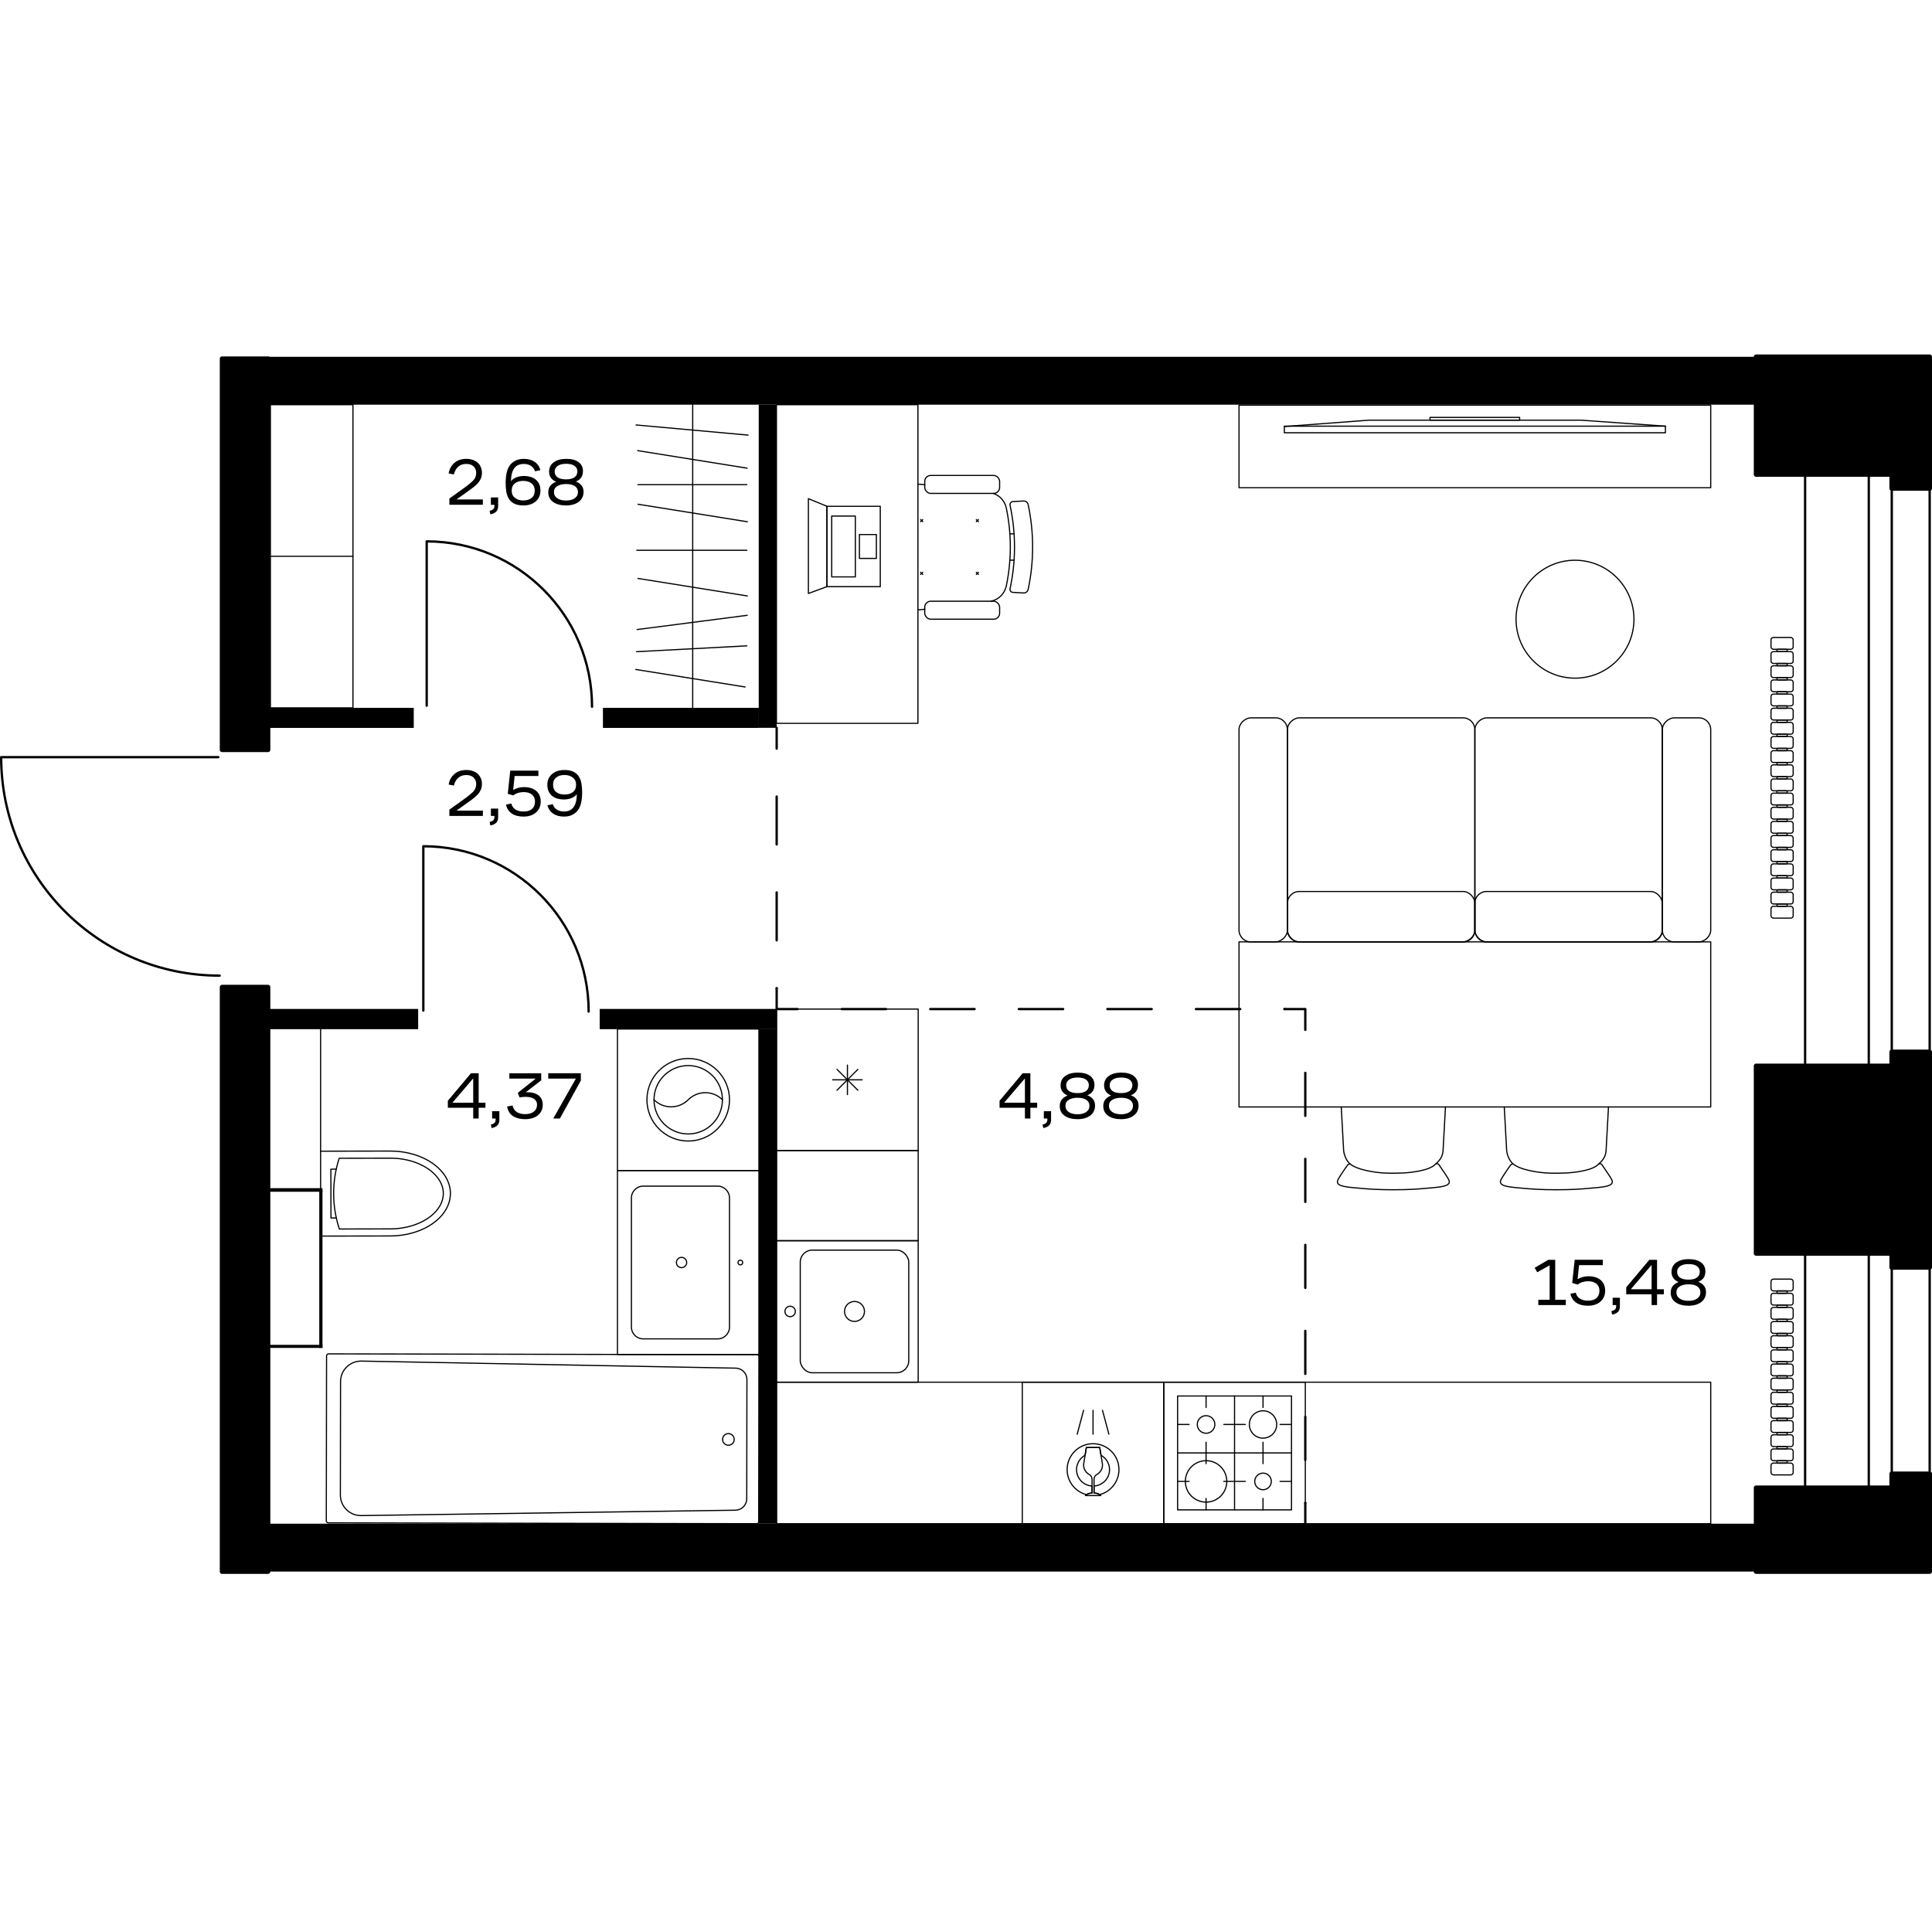 <?xml version="1.0" encoding="UTF-8"?>
<svg xmlns="http://www.w3.org/2000/svg" xmlns:xlink="http://www.w3.org/1999/xlink" version="1.1" viewBox="0 0 1001.811 1000">
  <!-- Generator: Adobe Illustrator 29.3.1, SVG Export Plug-In . SVG Version: 2.1.0 Build 151)  -->
  <defs>
    <style>
      .st0 {
        stroke-width: 2.416px;
      }

      .st0, .st1, .st2, .st3, .st4, .st5 {
        stroke: #000;
        stroke-linecap: round;
        stroke-linejoin: round;
      }

      .st1 {
        stroke-dasharray: 22.3 22.3 0 0 0 0;
      }

      .st1, .st2, .st3, .st4 {
        stroke-width: 1.208px;
      }

      .st1, .st2, .st3, .st4, .st5 {
        fill: none;
      }

      .st2 {
        stroke-dasharray: 22.958 22.958 0 0 0 0;
      }

      .st3 {
        stroke-dasharray: 24.855 24.855 0 0 0 0;
      }

      .st6 {
        clip-rule: evenodd;
      }

      .st7 {
        clip-path: url(#clippath-1);
      }

      .st8 {
        fill-rule: evenodd;
      }

      .st5 {
        stroke-width: .604px;
      }

      .st9 {
        clip-path: url(#clippath);
      }
    </style>
    <clipPath id="clippath">
      <path class="st6" d="M310.993,523.274v10.343h91.739v-10.343h-91.739ZM138.965,523.274v10.343h77.849v-10.343h-77.849Z"/>
    </clipPath>
    <clipPath id="clippath-1">
      <path class="st6" d="M312.741,367.082v10.343h80.682v-10.343h-80.682ZM138.965,367.082v10.343h75.51v-10.343h-75.51Z"/>
    </clipPath>
  </defs>
  <g id="_Двери" data-name="Двери">
    <path class="st4" d="M113.216,392.645H.604c0,62.574,50.715,113.29,113.29,113.29"/>
    <path class="st4" d="M221.26,365.965v-85.217c47.352,0,85.73,38.378,85.73,85.73"/>
    <path class="st4" d="M219.508,524.058v-85.217c47.352,0,85.73,38.378,85.73,85.73"/>
  </g>
  <g id="_Окна" data-name="Окна">
    <g>
      <rect class="st4" x="936.016" y="239.183" width="64.588" height="317.555" transform="translate(1936.62 795.921) rotate(180)"/>
      <rect class="st4" x="969.029" y="239.183" width="11.921" height="317.555" transform="translate(1949.98 795.921) rotate(180)"/>
    </g>
    <g>
      <rect class="st4" x="936.016" y="645.589" width="64.588" height="131.884" transform="translate(1936.62 1423.061) rotate(180)"/>
      <rect class="st4" x="969.029" y="645.589" width="11.921" height="131.884" transform="translate(1949.98 1423.061) rotate(180)"/>
    </g>
  </g>
  <g id="_x21__x21__x21__Пунктир">
    <g>
      <line class="st4" x1="402.732" y1="377.426" x2="402.732" y2="388.212"/>
      <line class="st3" x1="402.732" y1="413.067" x2="402.732" y2="512.488"/>
      <polyline class="st4" points="402.732 512.488 402.732 523.274 413.518 523.274"/>
      <line class="st2" x1="436.476" y1="523.274" x2="666.057" y2="523.274"/>
      <polyline class="st4" points="666.057 523.274 676.843 523.274 676.843 534.06"/>
      <line class="st1" x1="676.843" y1="556.359" x2="676.843" y2="779.358"/>
      <line class="st4" x1="676.843" y1="779.358" x2="676.843" y2="790.143"/>
    </g>
  </g>
  <g id="_Батареи_NEW" data-name="Батареи_NEW">
    <g>
      <rect class="st5" x="918.323" y="330.582" width="11.496" height="6.115" rx="1.223" ry="1.223"/>
      <path class="st5" d="M926.761,337.309c0-.338-.274-.612-.611-.612h-4.158c-.338,0-.612.274-.612.612s.274.611.612.611h4.158c.338,0,.611-.274.611-.611Z"/>
      <rect class="st5" x="918.323" y="337.92" width="11.496" height="6.115" rx="1.223" ry="1.223"/>
      <path class="st5" d="M926.761,344.647c0-.338-.274-.612-.611-.612h-4.158c-.338,0-.612.274-.612.612s.274.611.612.611h4.158c.338,0,.611-.274.611-.611Z"/>
      <rect class="st5" x="918.323" y="345.258" width="11.496" height="6.115" rx="1.223" ry="1.223"/>
      <path class="st5" d="M926.761,351.984c0-.338-.274-.612-.611-.612h-4.158c-.338,0-.612.274-.612.612s.274.611.612.611h4.158c.338,0,.611-.274.611-.611Z"/>
      <rect class="st5" x="918.323" y="352.596" width="11.496" height="6.115" rx="1.223" ry="1.223"/>
      <path class="st5" d="M926.761,359.322c0-.338-.274-.612-.611-.612h-4.158c-.338,0-.612.274-.612.612s.274.611.612.611h4.158c.338,0,.611-.274.611-.611Z"/>
      <rect class="st5" x="918.323" y="359.934" width="11.496" height="6.115" rx="1.223" ry="1.223"/>
      <path class="st5" d="M926.761,366.66c0-.338-.274-.612-.611-.612h-4.158c-.338,0-.612.274-.612.612s.274.611.612.611h4.158c.338,0,.611-.274.611-.611Z"/>
      <rect class="st5" x="918.323" y="367.272" width="11.496" height="6.115" rx="1.223" ry="1.223"/>
      <path class="st5" d="M926.761,373.998c0-.338-.274-.612-.611-.612h-4.158c-.338,0-.612.274-.612.612s.274.611.612.611h4.158c.338,0,.611-.274.611-.611Z"/>
      <rect class="st5" x="918.323" y="374.609" width="11.496" height="6.115" rx="1.223" ry="1.223"/>
      <path class="st5" d="M926.761,381.336c0-.338-.274-.612-.611-.612h-4.158c-.338,0-.612.274-.612.612s.274.611.612.611h4.158c.338,0,.611-.274.611-.611Z"/>
      <rect class="st5" x="918.323" y="381.947" width="11.496" height="6.115" rx="1.223" ry="1.223"/>
      <path class="st5" d="M926.761,388.674c0-.338-.274-.612-.611-.612h-4.158c-.338,0-.612.274-.612.612s.274.611.612.611h4.158c.338,0,.611-.274.611-.611Z"/>
      <rect class="st5" x="918.323" y="389.285" width="11.496" height="6.115" rx="1.223" ry="1.223"/>
      <path class="st5" d="M926.761,396.011c0-.338-.274-.612-.611-.612h-4.158c-.338,0-.612.274-.612.612s.274.611.612.611h4.158c.338,0,.611-.274.611-.611Z"/>
      <rect class="st5" x="918.323" y="396.623" width="11.496" height="6.115" rx="1.223" ry="1.223"/>
      <path class="st5" d="M926.761,403.349c0-.338-.274-.612-.611-.612h-4.158c-.338,0-.612.274-.612.612s.274.611.612.611h4.158c.338,0,.611-.274.611-.611Z"/>
      <rect class="st5" x="918.323" y="403.961" width="11.496" height="6.115" rx="1.223" ry="1.223"/>
      <path class="st5" d="M926.761,410.687c0-.338-.274-.612-.611-.612h-4.158c-.338,0-.612.274-.612.612s.274.611.612.611h4.158c.338,0,.611-.274.611-.611Z"/>
      <rect class="st5" x="918.323" y="411.299" width="11.496" height="6.115" rx="1.223" ry="1.223"/>
      <path class="st5" d="M926.761,418.025c0-.338-.274-.612-.611-.612h-4.158c-.338,0-.612.274-.612.612s.274.611.612.611h4.158c.338,0,.611-.274.611-.611Z"/>
      <rect class="st5" x="918.323" y="418.636" width="11.496" height="6.115" rx="1.223" ry="1.223"/>
      <path class="st5" d="M926.761,425.363c0-.338-.274-.612-.611-.612h-4.158c-.338,0-.612.274-.612.612s.274.611.612.611h4.158c.338,0,.611-.274.611-.611Z"/>
      <rect class="st5" x="918.323" y="425.974" width="11.496" height="6.115" rx="1.223" ry="1.223"/>
      <path class="st5" d="M926.761,432.701c0-.338-.274-.612-.611-.612h-4.158c-.338,0-.612.274-.612.612s.274.611.612.611h4.158c.338,0,.611-.274.611-.611Z"/>
      <rect class="st5" x="918.323" y="433.312" width="11.496" height="6.115" rx="1.223" ry="1.223"/>
      <path class="st5" d="M926.761,440.039c0-.338-.274-.612-.611-.612h-4.158c-.338,0-.612.274-.612.612s.274.611.612.611h4.158c.338,0,.611-.274.611-.611Z"/>
      <rect class="st5" x="918.323" y="440.65" width="11.496" height="6.115" rx="1.223" ry="1.223"/>
      <path class="st5" d="M926.761,447.376c0-.338-.274-.612-.611-.612h-4.158c-.338,0-.612.274-.612.612s.274.611.612.611h4.158c.338,0,.611-.274.611-.611Z"/>
      <rect class="st5" x="918.323" y="447.988" width="11.496" height="6.115" rx="1.223" ry="1.223"/>
      <path class="st5" d="M926.761,454.714c0-.338-.274-.612-.611-.612h-4.158c-.338,0-.612.274-.612.612s.274.611.612.611h4.158c.338,0,.611-.274.611-.611Z"/>
      <rect class="st5" x="918.323" y="455.326" width="11.496" height="6.115" rx="1.223" ry="1.223"/>
      <path class="st5" d="M926.761,462.052c0-.338-.274-.612-.611-.612h-4.158c-.338,0-.612.274-.612.612s.274.611.612.611h4.158c.338,0,.611-.274.611-.611Z"/>
      <rect class="st5" x="918.323" y="462.664" width="11.496" height="6.115" rx="1.223" ry="1.223"/>
      <path class="st5" d="M926.761,469.39c0-.338-.274-.612-.611-.612h-4.158c-.338,0-.612.274-.612.612s.274.611.612.611h4.158c.338,0,.611-.274.611-.611Z"/>
      <rect class="st5" x="918.323" y="470.001" width="11.496" height="6.115" rx="1.223" ry="1.223"/>
    </g>
    <g>
      <rect class="st5" x="918.323" y="663.322" width="11.496" height="6.115" rx="1.223" ry="1.223"/>
      <path class="st5" d="M926.761,670.048c0-.338-.274-.612-.611-.612h-4.158c-.338,0-.612.274-.612.612s.274.611.612.611h4.158c.338,0,.611-.274.611-.611Z"/>
      <rect class="st5" x="918.323" y="670.66" width="11.496" height="6.115" rx="1.223" ry="1.223"/>
      <path class="st5" d="M926.761,677.386c0-.338-.274-.612-.611-.612h-4.158c-.338,0-.612.274-.612.612s.274.611.612.611h4.158c.338,0,.611-.274.611-.611Z"/>
      <rect class="st5" x="918.323" y="677.998" width="11.496" height="6.115" rx="1.223" ry="1.223"/>
      <path class="st5" d="M926.761,684.724c0-.338-.274-.612-.611-.612h-4.158c-.338,0-.612.274-.612.612s.274.611.612.611h4.158c.338,0,.611-.274.611-.611Z"/>
      <rect class="st5" x="918.323" y="685.335" width="11.496" height="6.115" rx="1.223" ry="1.223"/>
      <path class="st5" d="M926.761,692.062c0-.338-.274-.612-.611-.612h-4.158c-.338,0-.612.274-.612.612s.274.611.612.611h4.158c.338,0,.611-.274.611-.611Z"/>
      <rect class="st5" x="918.323" y="692.673" width="11.496" height="6.115" rx="1.223" ry="1.223"/>
      <path class="st5" d="M926.761,699.4c0-.338-.274-.612-.611-.612h-4.158c-.338,0-.612.274-.612.612s.274.611.612.611h4.158c.338,0,.611-.274.611-.611Z"/>
      <rect class="st5" x="918.323" y="700.011" width="11.496" height="6.115" rx="1.223" ry="1.223"/>
      <path class="st5" d="M926.761,706.738c0-.338-.274-.612-.611-.612h-4.158c-.338,0-.612.274-.612.612s.274.611.612.611h4.158c.338,0,.611-.274.611-.611Z"/>
      <rect class="st5" x="918.323" y="707.349" width="11.496" height="6.115" rx="1.223" ry="1.223"/>
      <path class="st5" d="M926.761,714.075c0-.338-.274-.612-.611-.612h-4.158c-.338,0-.612.274-.612.612s.274.611.612.611h4.158c.338,0,.611-.274.611-.611Z"/>
      <rect class="st5" x="918.323" y="714.687" width="11.496" height="6.115" rx="1.223" ry="1.223"/>
      <path class="st5" d="M926.761,721.413c0-.338-.274-.612-.611-.612h-4.158c-.338,0-.612.274-.612.612s.274.611.612.611h4.158c.338,0,.611-.274.611-.611Z"/>
      <rect class="st5" x="918.323" y="722.025" width="11.496" height="6.115" rx="1.223" ry="1.223"/>
      <path class="st5" d="M926.761,728.751c0-.338-.274-.612-.611-.612h-4.158c-.338,0-.612.274-.612.612s.274.611.612.611h4.158c.338,0,.611-.274.611-.611Z"/>
      <rect class="st5" x="918.323" y="729.363" width="11.496" height="6.115" rx="1.223" ry="1.223"/>
      <path class="st5" d="M926.761,736.089c0-.338-.274-.612-.611-.612h-4.158c-.338,0-.612.274-.612.612s.274.611.612.611h4.158c.338,0,.611-.274.611-.611Z"/>
      <rect class="st5" x="918.323" y="736.7" width="11.496" height="6.115" rx="1.223" ry="1.223"/>
      <path class="st5" d="M926.761,743.427c0-.338-.274-.612-.611-.612h-4.158c-.338,0-.612.274-.612.612s.274.611.612.611h4.158c.338,0,.611-.274.611-.611Z"/>
      <rect class="st5" x="918.323" y="744.038" width="11.496" height="6.115" rx="1.223" ry="1.223"/>
      <path class="st5" d="M926.761,750.765c0-.338-.274-.612-.611-.612h-4.158c-.338,0-.612.274-.612.612s.274.611.612.611h4.158c.338,0,.611-.274.611-.611Z"/>
      <rect class="st5" x="918.323" y="751.376" width="11.496" height="6.115" rx="1.223" ry="1.223"/>
      <path class="st5" d="M926.761,758.103c0-.338-.274-.612-.611-.612h-4.158c-.338,0-.612.274-.612.612s.274.611.612.611h4.158c.338,0,.611-.274.611-.611Z"/>
      <rect class="st5" x="918.323" y="758.714" width="11.496" height="6.115" rx="1.223" ry="1.223"/>
    </g>
  </g>
  <g id="_Сантехника_NEW" data-name="Сантехника_NEW">
    <g>
      <circle class="st5" cx="383.892" cy="654.704" r="1.223"/>
      <path class="st5" d="M327.409,621.215v66.963c0,3.376,2.737,6.114,6.113,6.115l38.626.013c3.377.001,6.116-2.736,6.117-6.113v-.002s0-66.976,0-66.976c0-3.377-2.738-6.115-6.115-6.115h-38.626c-3.377,0-6.115,2.738-6.115,6.115Z"/>
      <circle class="st5" cx="353.413" cy="654.704" r="2.664"/>
      <rect class="st5" x="320.174" y="606.995" width="73.378" height="95.417"/>
    </g>
    <g>
      <path class="st5" d="M175.879,600.635c-3.852,11.93-3.826,24.774.073,36.689l26.43-.052c2.248-.004,4.611-.199,6.972-.623,1.181-.212,2.362-.481,3.523-.808,1.162-.327,2.304-.712,3.409-1.151,1.105-.44,2.171-.934,3.182-1.476,1.011-.542,1.966-1.132,2.85-1.758.884-.626,1.698-1.29,2.431-1.977.733-.687,1.387-1.397,1.957-2.117,1.14-1.44,1.943-2.916,2.45-4.348.508-1.432.725-2.82.722-4.141-.003-1.321-.225-2.708-.738-4.138-.513-1.43-1.322-2.902-2.468-4.338-.573-.718-1.229-1.426-1.965-2.11-.736-.684-1.553-1.344-2.439-1.967-.886-.623-1.844-1.209-2.857-1.747-1.013-.538-2.082-1.028-3.188-1.463-1.106-.435-2.251-.815-3.414-1.138-1.163-.322-2.345-.587-3.526-.794-2.364-.415-4.727-.6-6.975-.595l-26.43.052Z"/>
      <polyline class="st5" points="174.376 606.288 171.573 606.294 171.623 631.618 174.374 631.612"/>
      <path class="st5" d="M166.242,596.976v44.026s36.147-.071,36.147-.071c17.233-.034,31.183-9.917,31.159-22.075-.024-12.158-14.014-21.986-31.246-21.952l-36.06.072Z"/>
    </g>
    <line class="st5" x1="166.242" y1="596.976" x2="166.242" y2="533.159"/>
    <g>
      <rect class="st5" x="414.964" y="648.28" width="56.256" height="63.594" rx="6.213" ry="6.213"/>
      <circle class="st5" cx="409.724" cy="680.077" r="2.702"/>
      <circle class="st5" cx="443.092" cy="680.077" r="5.175"/>
      <rect class="st5" x="402.734" y="643.388" width="73.378" height="73.378"/>
    </g>
    <g>
      <line class="st5" x1="640.158" y1="782.983" x2="640.158" y2="723.926"/>
      <rect class="st5" x="610.63" y="723.926" width="59.057" height="59.057"/>
      <circle class="st5" cx="654.922" cy="738.69" r="7.094"/>
      <circle class="st5" cx="625.394" cy="738.69" r="4.56"/>
      <line class="st5" x1="625.394" y1="729.867" x2="625.394" y2="723.926"/>
      <line class="st5" x1="645.71" y1="738.69" x2="634.605" y2="738.69"/>
      <line class="st5" x1="610.916" y1="753.455" x2="669.686" y2="753.455"/>
      <line class="st5" x1="610.63" y1="738.69" x2="616.57" y2="738.69"/>
      <line class="st5" x1="625.394" y1="747.902" x2="625.394" y2="759.007"/>
      <circle class="st5" cx="625.394" cy="768.219" r="10.747"/>
      <circle class="st5" cx="654.922" cy="768.219" r="4.303"/>
      <line class="st5" x1="654.922" y1="729.867" x2="654.922" y2="723.926"/>
      <line class="st5" x1="645.71" y1="768.219" x2="634.605" y2="768.219"/>
      <line class="st5" x1="610.629" y1="768.219" x2="616.57" y2="768.219"/>
      <line class="st5" x1="625.394" y1="782.983" x2="625.394" y2="777.042"/>
      <line class="st5" x1="663.745" y1="768.219" x2="669.686" y2="768.219"/>
      <line class="st5" x1="654.922" y1="782.983" x2="654.922" y2="777.042"/>
      <line class="st5" x1="654.922" y1="747.902" x2="654.922" y2="759.007"/>
      <line class="st5" x1="663.745" y1="738.69" x2="669.686" y2="738.69"/>
      <rect class="st5" x="603.469" y="716.766" width="73.378" height="73.378"/>
    </g>
    <g>
      <path class="st5" d="M187.317,785.939l194.069-2.795c3.228-.052,5.818-2.681,5.824-5.909l.097-61.824c.005-3.228-2.577-5.865-5.805-5.927l-194.058-3.661c-5.883-.113-10.745,4.564-10.858,10.447-.001.063-.002.126-.002.189l-.093,58.811c-.009,5.884,4.753,10.662,10.638,10.671.063,0,.126,0,.189-.001Z"/>
      <path class="st5" d="M393.417,789.107l.135-85.549c0-.573-.463-1.038-1.036-1.039l-222.144-.446c-.573,0-1.038.463-1.039,1.036l-.135,85.55c0,.573.463,1.038,1.036,1.039l222.144.446c.573,0,1.038-.463,1.039-1.036Z"/>
      <circle class="st5" cx="377.699" cy="746.441" r="3.013"/>
    </g>
    <g>
      <rect class="st5" x="320.174" y="533.617" width="73.378" height="73.378"/>
      <path class="st5" d="M335.459,570.303c0,11.822,9.582,21.404,21.404,21.404s21.404-9.582,21.404-21.404-9.582-21.398-21.404-21.398-21.404,9.576-21.404,21.398"/>
      <path class="st5" d="M339.128,570.304c0,9.795,7.94,17.735,17.735,17.735s17.735-7.94,17.735-17.735-7.94-17.73-17.735-17.73-17.735,7.935-17.735,17.73"/>
      <path class="st5" d="M339.128,570.306c4.901,4.901,12.834,4.901,17.735,0h0c4.901-4.901,12.834-4.901,17.735,0"/>
    </g>
  </g>
  <g id="_Мебель_NEW" data-name="Мебель_NEW">
    <g>
      <g>
        <rect class="st5" x="428.791" y="262.549" width="27.663" height="41.666"/>
        <polygon class="st5" points="419.175 307.757 428.791 304.215 428.791 262.549 419.175 258.594 419.175 307.757"/>
        <rect class="st5" x="431.263" y="267.61" width="12.254" height="31.545"/>
        <rect class="st5" x="445.638" y="277.19" width="8.788" height="12.386"/>
      </g>
      <g>
        <path class="st5" d="M523.746,261.999c3.084,14.271,3.084,29.036,0,43.307-.181.838.352,1.665,1.19,1.846.039.008.079.015.119.021l5.669.326c1.149.066,2.174-.716,2.413-1.842,3.081-14.508,3.081-29.502,0-44.01-.239-1.125-1.264-1.908-2.413-1.842l-5.669.326c-.85.116-1.445.898-1.33,1.748.005.04.012.08.021.119Z"/>
        <path class="st5" d="M513.85,311.783c4-.828,7.127-3.951,7.959-7.951h0c2.769-13.311,2.769-27.048,0-40.359h0c-.736-3.538-3.28-6.427-6.697-7.604"/>
        <line class="st5" x1="523.886" y1="276.819" x2="525.831" y2="276.819"/>
        <line class="st5" x1="525.831" y1="290.487" x2="523.886" y2="290.487"/>
        <line class="st5" x1="507.341" y1="297.861" x2="506.26" y2="296.78"/>
        <line class="st5" x1="506.26" y1="297.861" x2="507.341" y2="296.78"/>
        <line class="st5" x1="478.452" y1="297.861" x2="477.372" y2="296.78"/>
        <line class="st5" x1="477.372" y1="297.861" x2="478.452" y2="296.78"/>
        <rect class="st5" x="479.511" y="246.55" width="38.829" height="9.319" rx="3.106" ry="3.106"/>
        <path class="st5" d="M479.511,251.392l-1.44-.18h0c-.693-.087-1.392-.12-2.09-.1"/>
        <line class="st5" x1="507.341" y1="270.525" x2="506.26" y2="269.444"/>
        <line class="st5" x1="506.26" y1="270.525" x2="507.341" y2="269.444"/>
        <line class="st5" x1="478.452" y1="270.525" x2="477.372" y2="269.444"/>
        <line class="st5" x1="477.372" y1="270.525" x2="478.452" y2="269.444"/>
        <rect class="st5" x="479.511" y="311.783" width="38.829" height="9.319" rx="3.106" ry="3.106"/>
        <path class="st5" d="M479.511,315.914l-1.44.18h0c-.693.087-1.392.12-2.09.1"/>
      </g>
      <rect class="st5" x="402.604" y="209.857" width="73.378" height="165.248"/>
    </g>
    <g>
      <line class="st5" x1="359.187" y1="209.857" x2="359.187" y2="367.95"/>
      <line class="st5" x1="330.831" y1="299.96" x2="387.543" y2="309.048"/>
      <line class="st5" x1="330.381" y1="326.466" x2="387.463" y2="319.078"/>
      <line class="st5" x1="387.261" y1="334.917" x2="330.077" y2="337.953"/>
      <line class="st5" x1="387.256" y1="251.331" x2="330.796" y2="251.331"/>
      <line class="st5" x1="330.831" y1="261.485" x2="387.543" y2="270.572"/>
      <line class="st5" x1="330.196" y1="285.352" x2="387.256" y2="285.352"/>
      <line class="st5" x1="330.67" y1="233.69" x2="387.382" y2="242.777"/>
      <line class="st5" x1="387.91" y1="225.639" x2="329.815" y2="220.376"/>
      <line class="st5" x1="329.674" y1="347.166" x2="386.385" y2="356.253"/>
    </g>
    <g>
      <polyline class="st5" points="863.557 220.996 819.648 217.883 709.895 217.883 665.981 221.181"/>
      <polygon class="st5" points="741.504 217.868 787.997 217.868 787.992 216.459 741.499 216.459 741.504 217.868"/>
      <rect class="st5" x="665.971" y="220.996" width="197.602" height="3.426"/>
    </g>
    <rect class="st5" x="642.476" y="210.103" width="244.592" height="42.804"/>
    <circle class="st5" cx="816.695" cy="321.102" r="30.574"/>
    <g>
      <path class="st5" d="M695.484,574.043l1.25,22.71c.171,1.449.57,2.578.896,3.323.387.885,1.043,2.34,2.535,3.578,0,0,.492.409,1.077.754,5.549,3.271,15.994,3.855,15.995,3.855,4.586.257,8.026.112,10.536,0,0,0,11.649-.521,15.826-3.899.491-.397.993-.87.993-.87.942-.889,2.034-1.918,2.788-3.417.331-.658.781-1.772.896-3.323l1.25-22.71"/>
      <path class="st5" d="M700.165,603.653c-.221-.106-.603-.108-1.304.375-2.722,3.818-4.61,6.741-5.107,7.799-.186.396-.348.894-.209,1.414.146.545.559.872.711.992,1.637,1.295,7.363,1.655,10.42,1.913,1.428.121,2.11.229,4.08.352,1.376.086,2.751.171,4.127.257,1.67.085,3.083.13,4.158.156,1.658.041,2.972.047,4.165.052,1.066.005,1.957.003,2.595,0l4.165-.052c1.466-.037,2.854-.091,4.158-.156.886-.044,2.335-.124,4.127-.257,1.959-.146,2.659-.231,4.08-.352,3.219-.273,8.792-.61,10.42-1.913.165-.132.589-.472.725-1.035.129-.538-.059-1.034-.223-1.371-.507-1.044-2.475-4.085-5.298-8.086-.759-.417-1.149-.379-1.366-.248"/>
    </g>
    <g>
      <path class="st5" d="M780.014,574.043l1.25,22.71c.171,1.449.57,2.578.896,3.323.387.885,1.043,2.34,2.535,3.578,0,0,.492.409,1.077.754,5.549,3.271,15.994,3.855,15.995,3.855,4.586.257,8.026.112,10.536,0,0,0,11.649-.521,15.826-3.899.491-.397.993-.87.993-.87.942-.889,2.034-1.918,2.788-3.417.331-.658.781-1.772.896-3.323l1.25-22.71"/>
      <path class="st5" d="M784.695,603.653c-.221-.106-.603-.108-1.304.375-2.722,3.818-4.61,6.741-5.107,7.799-.186.396-.348.894-.209,1.414.146.545.559.872.711.992,1.637,1.295,7.363,1.655,10.42,1.913,1.428.121,2.11.229,4.08.352,1.376.086,2.751.171,4.127.257,1.67.085,3.083.13,4.158.156,1.658.041,2.972.047,4.165.052,1.066.005,1.957.003,2.595,0l4.165-.052c1.466-.037,2.854-.091,4.158-.156.886-.044,2.335-.124,4.127-.257,1.959-.146,2.659-.231,4.08-.352,3.219-.273,8.792-.61,10.42-1.913.165-.132.589-.472.725-1.035.129-.538-.059-1.034-.223-1.371-.507-1.044-2.475-4.085-5.298-8.086-.759-.417-1.149-.379-1.366-.248"/>
    </g>
    <rect class="st5" x="642.476" y="488.435" width="244.592" height="85.607"/>
    <g>
      <rect class="st5" x="816.437" y="417.804" width="116.181" height="25.081" rx="6.115" ry="6.115" transform="translate(444.183 1304.873) rotate(-90)"/>
      <rect class="st5" x="764.75" y="462.3" width="97.216" height="26.135" rx="6.115" ry="6.115"/>
      <rect class="st5" x="755.29" y="381.759" width="116.181" height="97.172" rx="6.115" ry="6.115" transform="translate(383.036 1243.725) rotate(-90)"/>
      <rect class="st5" x="596.926" y="417.804" width="116.181" height="25.081" rx="6.115" ry="6.115" transform="translate(224.672 1085.361) rotate(-90)"/>
      <rect class="st5" x="667.578" y="462.3" width="97.216" height="26.135" rx="6.115" ry="6.115" transform="translate(1432.373 950.736) rotate(-180)"/>
      <rect class="st5" x="658.074" y="381.759" width="116.181" height="97.172" rx="6.115" ry="6.115" transform="translate(285.82 1146.509) rotate(-90)"/>
    </g>
    <g>
      <rect class="st5" x="140.208" y="209.857" width="42.804" height="157.226"/>
      <line class="st5" x1="140.208" y1="288.469" x2="183.012" y2="288.469"/>
    </g>
    <g>
      <rect class="st5" x="402.734" y="523.273" width="73.378" height="73.378"/>
      <g>
        <line class="st5" x1="434.007" y1="554.545" x2="444.836" y2="565.378"/>
        <line class="st5" x1="434.007" y1="565.378" x2="444.836" y2="554.545"/>
        <line class="st5" x1="431.763" y1="559.964" x2="447.083" y2="559.964"/>
        <line class="st5" x1="439.426" y1="567.622" x2="439.426" y2="552.301"/>
      </g>
    </g>
    <g>
      <rect class="st5" x="530.091" y="716.766" width="73.378" height="73.378"/>
      <line class="st5" x1="561.879" y1="731.356" x2="558.567" y2="743.72"/>
      <line class="st5" x1="566.78" y1="743.72" x2="566.78" y2="731.356"/>
      <line class="st5" x1="574.994" y1="743.72" x2="571.681" y2="731.356"/>
      <path class="st5" d="M567.292,774.318v-7.099c-.001-.031-.002-.061-.002-.092,0-1.046.567-2.012,1.481-2.519,1.789-.972,2.902-2.849,2.902-4.886,0-.355-.034-.709-.102-1.058l-1.326-8.023h-6.93s-1.326,8.023-1.326,8.023c-.067.349-.102.703-.102,1.058,0,2.036,1.113,3.913,2.902,4.886.914.508,1.481,1.474,1.481,2.519,0,.031,0,.061-.002.092v7.099c-.134-.012-.268-.018-.403-.018-1.139,0-2.232.446-3.04,1.254h7.974c-.82-.807-1.923-1.26-3.072-1.26-.145,0-.291.006-.436.024Z"/>
      <path class="st5" d="M580.219,762.106c0-7.423-6.017-13.439-13.439-13.439-7.422,0-13.439,6.016-13.439,13.439,0,6.247,4.269,11.483,10.045,12.989.722-.511,1.583-.795,2.479-.795.134,0,.269.006.403.018v-3.708c-4.481-.27-8.043-3.954-8.043-8.503,0-3.218,1.798-5.988,4.425-7.448l.664-4.017h6.93s.664,4.017.664,4.017c2.627,1.46,4.425,4.23,4.425,7.448,0,4.549-3.561,8.234-8.043,8.503v3.708c.145-.018.29-.025.436-.025.898,0,1.762.284,2.491.79,5.753-1.522,10-6.747,10-12.978Z"/>
    </g>
    <rect class="st5" x="416.055" y="583.33" width="46.738" height="73.378" transform="translate(-180.596 1059.442) rotate(-90)"/>
    <rect class="st5" x="402.732" y="716.766" width="484.339" height="73.378"/>
  </g>
  <g id="_Перегородки" data-name="Перегородки">
    <rect x="138.965" y="790.143" width="771.647" height="24.825"/>
    <rect x="138.965" y="185.031" width="773.717" height="24.825"/>
  </g>
  <g id="_Перегородки_внутри" data-name="Перегородки_внутри">
    <g>
      <path class="st8" d="M310.993,523.274v10.343h91.739v-10.343h-91.739ZM138.965,523.274v10.343h77.849v-10.343h-77.849Z"/>
      <g class="st9">
        <rect x="138.965" y="523.274" width="263.767" height="10.343"/>
      </g>
    </g>
    <rect x="393.423" y="533.617" width="9.31" height="256.526"/>
    <rect x="393.423" y="209.857" width="9.31" height="167.569"/>
    <g>
      <path class="st8" d="M312.741,367.082v10.343h80.682v-10.343h-80.682ZM138.965,367.082v10.343h75.51v-10.343h-75.51Z"/>
      <g class="st7">
        <rect x="138.965" y="367.082" width="254.458" height="10.343"/>
      </g>
    </g>
    <g>
      <rect x="134.8" y="616.145" width="32.414" height="1.865"/>
      <rect x="165.549" y="617.284" width="1.664" height="81.698"/>
      <rect x="136.172" y="697.399" width="31.041" height="1.584"/>
    </g>
  </g>
  <g id="_Несущие" data-name="Несущие">
    <rect class="st0" x="115.175" y="511.895" width="23.79" height="303.074"/>
    <rect class="st0" x="115.175" y="186.039" width="23.79" height="202.764"/>
    <polygon class="st0" points="980.925 771.525 910.612 771.525 910.612 814.969 1000.603 814.969 1000.603 764.284 980.925 764.284 980.925 771.525"/>
    <polygon class="st0" points="980.925 552.752 910.612 552.752 910.612 649.984 980.925 649.984 980.925 657.225 1000.603 657.225 1000.603 545.511 980.925 545.511 980.925 552.752"/>
    <polygon class="st0" points="910.612 185.031 910.612 246.034 980.925 246.034 980.925 253.275 1000.603 253.275 1000.603 185.031 910.612 185.031"/>
  </g>
  <g id="_x21__x21__x21__Площади">
    <g>
      <path d="M797.672,674.014h5.867v-17.844l-6.419,3.59-1.347-2.312,7.076-4.142h3.589v20.709h5.488v2.761h-14.255v-2.761Z"/>
      <path d="M831.124,656.066h-12.322l-.759,7.317c.759-.506,1.633-.892,2.623-1.156.988-.264,1.967-.397,2.934-.397,2.738,0,4.878.662,6.42,1.984,1.541,1.324,2.312,3.158,2.312,5.505,0,2.301-.8,4.176-2.399,5.626-1.6,1.449-3.779,2.174-6.54,2.174-2.531,0-4.568-.535-6.109-1.605-1.542-1.07-2.531-2.606-2.968-4.608l2.795-.552c.299,1.381,1.013,2.416,2.141,3.106,1.127.69,2.507,1.036,4.142,1.036,1.955,0,3.439-.454,4.452-1.363,1.013-.909,1.519-2.168,1.519-3.78,0-1.564-.529-2.778-1.588-3.641s-2.484-1.294-4.279-1.294c-1.036,0-2.008.144-2.917.432-.909.288-1.743.719-2.502,1.294l-2.83-.829,1.276-12.011h14.601v2.761Z"/>
      <path d="M836.214,676.775v-3.796h3.763v4.417c0,1.381-.38,2.399-1.14,3.055-.759.656-1.726,1.075-2.898,1.26l-.38-1.829c.782-.138,1.392-.403,1.829-.794.437-.392.656-.955.656-1.691v-.621h-1.83Z"/>
      <path d="M859.239,676.775h-2.83v-5.591h-13.15v-3.624l11.977-14.255h4.004v15.256h3.521v2.623h-3.521v5.591ZM845.64,668.561h10.769v-12.598l-10.769,12.598Z"/>
      <path d="M884.621,670.079c0,2.186-.835,3.906-2.503,5.16-1.668,1.254-3.849,1.881-6.54,1.881-2.785,0-5.022-.592-6.714-1.777-1.69-1.185-2.536-2.848-2.536-4.988,0-1.472.367-2.64,1.104-3.503.735-.863,1.726-1.536,2.968-2.019-1.104-.437-1.99-1.099-2.657-1.985-.668-.885-1.001-1.961-1.001-3.227,0-2.094.811-3.728,2.434-4.901,1.622-1.174,3.767-1.76,6.437-1.76,2.807,0,4.958.569,6.454,1.708,1.495,1.139,2.243,2.675,2.243,4.607,0,1.427-.322,2.577-.966,3.452-.645.875-1.554,1.542-2.727,2.002,1.173.414,2.134,1.059,2.882,1.933.747.875,1.122,2.014,1.122,3.417ZM875.579,666.006c-1.864,0-3.383.357-4.557,1.07-1.173.713-1.76,1.738-1.76,3.072,0,1.381.569,2.462,1.708,3.245,1.14.782,2.675,1.173,4.608,1.173,1.84,0,3.324-.391,4.452-1.173,1.127-.782,1.691-1.83,1.691-3.141,0-1.38-.535-2.433-1.605-3.158-1.069-.725-2.583-1.087-4.538-1.087ZM875.613,663.59c1.841,0,3.267-.351,4.28-1.053,1.012-.702,1.519-1.731,1.519-3.089,0-1.174-.489-2.123-1.467-2.848-.979-.725-2.434-1.087-4.366-1.087-1.864,0-3.319.363-4.366,1.087-1.048.725-1.57,1.697-1.57,2.917,0,1.289.488,2.29,1.467,3.003.978.713,2.479,1.07,4.504,1.07Z"/>
    </g>
    <g>
      <path d="M534.288,580.036h-2.83v-5.591h-13.15v-3.624l11.977-14.255h4.004v15.256h3.521v2.623h-3.521v5.591ZM520.69,571.821h10.769v-12.598l-10.769,12.598Z"/>
      <path d="M541.259,580.036v-3.796h3.763v4.417c0,1.381-.38,2.399-1.14,3.055-.759.656-1.726,1.075-2.898,1.26l-.38-1.829c.782-.138,1.392-.403,1.829-.794.437-.392.656-.955.656-1.691v-.621h-1.83Z"/>
      <path d="M567.819,573.34c0,2.186-.835,3.906-2.503,5.16-1.668,1.254-3.849,1.881-6.54,1.881-2.785,0-5.022-.592-6.714-1.777-1.69-1.185-2.536-2.848-2.536-4.988,0-1.472.367-2.64,1.104-3.503.735-.863,1.726-1.536,2.968-2.019-1.104-.437-1.99-1.099-2.657-1.985-.668-.885-1.001-1.961-1.001-3.227,0-2.094.811-3.728,2.434-4.901,1.622-1.174,3.767-1.76,6.437-1.76,2.807,0,4.958.569,6.454,1.708,1.495,1.139,2.243,2.675,2.243,4.607,0,1.427-.322,2.577-.966,3.452-.645.875-1.554,1.542-2.727,2.002,1.173.414,2.134,1.059,2.882,1.933.747.875,1.122,2.014,1.122,3.417ZM558.776,569.267c-1.864,0-3.383.357-4.557,1.07-1.173.713-1.76,1.738-1.76,3.072,0,1.381.569,2.462,1.708,3.245,1.14.782,2.675,1.173,4.608,1.173,1.84,0,3.324-.391,4.452-1.173,1.127-.782,1.691-1.83,1.691-3.141,0-1.38-.535-2.433-1.605-3.158-1.069-.725-2.583-1.087-4.538-1.087ZM558.81,566.851c1.841,0,3.267-.351,4.28-1.053,1.012-.702,1.519-1.731,1.519-3.089,0-1.174-.489-2.123-1.467-2.848-.979-.725-2.434-1.087-4.366-1.087-1.864,0-3.319.363-4.366,1.087-1.048.725-1.57,1.697-1.57,2.917,0,1.289.488,2.29,1.467,3.003.978.713,2.479,1.07,4.504,1.07Z"/>
      <path d="M590.384,573.34c0,2.186-.835,3.906-2.503,5.16-1.668,1.254-3.849,1.881-6.54,1.881-2.785,0-5.022-.592-6.714-1.777-1.69-1.185-2.536-2.848-2.536-4.988,0-1.472.367-2.64,1.104-3.503.735-.863,1.726-1.536,2.968-2.019-1.104-.437-1.99-1.099-2.657-1.985-.668-.885-1.001-1.961-1.001-3.227,0-2.094.811-3.728,2.434-4.901,1.622-1.174,3.767-1.76,6.437-1.76,2.807,0,4.958.569,6.454,1.708,1.495,1.139,2.243,2.675,2.243,4.607,0,1.427-.322,2.577-.966,3.452-.645.875-1.554,1.542-2.727,2.002,1.173.414,2.134,1.059,2.882,1.933.747.875,1.122,2.014,1.122,3.417ZM581.341,569.267c-1.864,0-3.383.357-4.557,1.07-1.173.713-1.76,1.738-1.76,3.072,0,1.381.569,2.462,1.708,3.245,1.14.782,2.675,1.173,4.608,1.173,1.84,0,3.324-.391,4.452-1.173,1.127-.782,1.691-1.83,1.691-3.141,0-1.38-.535-2.433-1.605-3.158-1.069-.725-2.583-1.087-4.538-1.087ZM581.375,566.851c1.841,0,3.267-.351,4.28-1.053,1.012-.702,1.519-1.731,1.519-3.089,0-1.174-.489-2.123-1.467-2.848-.979-.725-2.434-1.087-4.366-1.087-1.864,0-3.319.363-4.366,1.087-1.048.725-1.57,1.697-1.57,2.917,0,1.289.488,2.29,1.467,3.003.978.713,2.479,1.07,4.504,1.07Z"/>
    </g>
    <g>
      <path d="M246.931,406.477c0-1.242-.437-2.312-1.312-3.21-.875-.897-2.152-1.346-3.831-1.346-1.726,0-3.135.495-4.228,1.484-1.093.99-1.824,2.312-2.191,3.969l-2.727-.518c.345-2.209,1.323-4.021,2.934-5.436,1.61-1.415,3.693-2.123,6.247-2.123,1.265,0,2.404.184,3.417.552,1.012.368,1.858.869,2.537,1.501.679.633,1.202,1.393,1.57,2.278s.552,1.835.552,2.847c0,1.104-.178,2.088-.535,2.951-.357.863-.852,1.657-1.484,2.381-.633.725-1.38,1.421-2.243,2.088-.863.667-1.79,1.358-2.779,2.071l-6.144,4.383h13.668v2.761h-17.361v-3.244l8.111-5.833c1.703-1.22,3.095-2.37,4.176-3.452,1.082-1.082,1.622-2.451,1.622-4.107Z"/>
      <path d="M254.545,423.113v-3.796h3.762v4.417c0,1.381-.379,2.399-1.139,3.055s-1.726,1.075-2.899,1.26l-.379-1.829c.782-.138,1.392-.403,1.829-.794.437-.392.656-.955.656-1.691v-.621h-1.829Z"/>
      <path d="M279.178,402.404h-12.322l-.759,7.317c.759-.506,1.634-.892,2.623-1.156.989-.264,1.967-.397,2.934-.397,2.738,0,4.878.662,6.419,1.984,1.542,1.324,2.312,3.158,2.312,5.505,0,2.301-.8,4.176-2.398,5.626-1.6,1.449-3.78,2.174-6.541,2.174-2.532,0-4.568-.535-6.109-1.605-1.542-1.07-2.531-2.606-2.968-4.608l2.796-.552c.299,1.381,1.012,2.416,2.14,3.106s2.508,1.036,4.142,1.036c1.955,0,3.439-.454,4.452-1.363,1.012-.909,1.519-2.168,1.519-3.78,0-1.564-.529-2.778-1.587-3.641-1.059-.863-2.485-1.294-4.28-1.294-1.036,0-2.008.144-2.917.432-.91.288-1.743.719-2.502,1.294l-2.83-.829,1.277-12.011h14.6v2.761Z"/>
      <path d="M283.816,406.96c0-2.301.811-4.153,2.434-5.557,1.622-1.403,3.767-2.105,6.437-2.105,1.933,0,3.503.311,4.711.932s2.14,1.461,2.796,2.52c.656,1.059,1.099,2.29,1.329,3.693.23,1.404.345,2.876.345,4.417,0,4.579-.852,7.824-2.554,9.733-1.703,1.91-3.969,2.865-6.799,2.865-2.301,0-4.199-.512-5.695-1.536-1.496-1.023-2.485-2.468-2.968-4.332l2.795-.586c.115.437.316.886.604,1.346.288.461.673.875,1.156,1.243.483.368,1.064.667,1.743.897.678.23,1.467.345,2.364.345s1.743-.149,2.537-.449c.793-.299,1.489-.794,2.088-1.484.598-.69,1.07-1.61,1.415-2.761.345-1.15.518-2.577.518-4.28-.644.875-1.57,1.548-2.778,2.019-1.208.472-2.525.708-3.952.708-1.104,0-2.169-.138-3.193-.415-1.024-.276-1.933-.719-2.727-1.329-.794-.609-1.427-1.398-1.898-2.364s-.708-2.14-.708-3.521ZM292.756,412.034c1.795,0,3.238-.432,4.332-1.294,1.093-.863,1.64-2.123,1.64-3.779,0-1.588-.57-2.83-1.708-3.728-1.139-.897-2.56-1.346-4.263-1.346-1.795,0-3.239.432-4.332,1.294-1.093.863-1.64,2.123-1.64,3.779s.546,2.917,1.64,3.779c1.092.863,2.537,1.294,4.332,1.294Z"/>
    </g>
    <g>
      <path d="M246.931,245.131c0-1.242-.437-2.312-1.312-3.21-.875-.897-2.152-1.346-3.831-1.346-1.726,0-3.135.495-4.228,1.484-1.093.99-1.824,2.312-2.191,3.969l-2.727-.518c.345-2.209,1.323-4.021,2.934-5.436,1.61-1.415,3.693-2.123,6.247-2.123,1.265,0,2.404.184,3.417.552,1.012.368,1.858.869,2.537,1.501.679.633,1.202,1.393,1.57,2.278s.552,1.835.552,2.847c0,1.104-.178,2.088-.535,2.951-.357.863-.852,1.657-1.484,2.381-.633.725-1.38,1.421-2.243,2.088-.863.667-1.79,1.358-2.779,2.071l-6.144,4.383h13.668v2.761h-17.361v-3.244l8.111-5.833c1.703-1.22,3.095-2.37,4.176-3.452,1.082-1.082,1.622-2.451,1.622-4.107Z"/>
      <path d="M254.545,261.767v-3.796h3.762v4.417c0,1.381-.379,2.399-1.139,3.055s-1.726,1.075-2.899,1.26l-.379-1.829c.782-.138,1.392-.403,1.829-.794.437-.392.656-.955.656-1.691v-.621h-1.829Z"/>
      <path d="M280.245,254.45c0,2.301-.811,4.153-2.434,5.557-1.622,1.404-3.768,2.105-6.437,2.105-1.933,0-3.503-.311-4.711-.932-1.208-.621-2.14-1.461-2.796-2.52-.656-1.058-1.099-2.289-1.329-3.693-.23-1.403-.345-2.876-.345-4.418,0-4.579.851-7.823,2.554-9.733,1.702-1.91,3.969-2.865,6.799-2.865,2.3,0,4.199.512,5.695,1.536,1.496,1.024,2.485,2.468,2.968,4.332l-2.796.587c-.115-.437-.316-.886-.604-1.346-.288-.46-.673-.874-1.156-1.243-.483-.368-1.064-.667-1.743-.897-.679-.23-1.467-.345-2.364-.345s-1.743.15-2.537.449c-.793.299-1.49.793-2.088,1.484-.599.69-1.07,1.611-1.415,2.761-.345,1.151-.518,2.577-.518,4.28.644-.874,1.571-1.547,2.779-2.019,1.208-.471,2.525-.708,3.952-.708,1.104,0,2.168.138,3.193.414,1.023.276,1.933.72,2.727,1.329.794.61,1.426,1.397,1.898,2.364.471.966.708,2.14.708,3.521ZM271.305,249.377c-1.795,0-3.239.431-4.332,1.294-1.093.863-1.64,2.123-1.64,3.78,0,1.587.57,2.83,1.708,3.728,1.139.897,2.56,1.346,4.263,1.346,1.795,0,3.238-.431,4.332-1.294,1.093-.863,1.64-2.123,1.64-3.779s-.547-2.917-1.64-3.78c-1.093-.863-2.537-1.294-4.332-1.294Z"/>
      <path d="M302.596,255.071c0,2.186-.834,3.906-2.502,5.16-1.668,1.254-3.848,1.881-6.541,1.881-2.784,0-5.022-.592-6.713-1.777-1.691-1.185-2.537-2.848-2.537-4.988,0-1.472.368-2.64,1.104-3.503s1.726-1.536,2.968-2.019c-1.104-.437-1.99-1.099-2.657-1.985-.668-.885-1.001-1.961-1.001-3.227,0-2.094.811-3.728,2.433-4.901,1.622-1.174,3.768-1.76,6.437-1.76,2.807,0,4.958.569,6.454,1.708,1.496,1.139,2.244,2.675,2.244,4.607,0,1.427-.323,2.577-.966,3.452-.645.875-1.553,1.542-2.727,2.002,1.174.414,2.134,1.059,2.882,1.933.748.875,1.122,2.014,1.122,3.417ZM293.553,250.999c-1.864,0-3.382.357-4.556,1.07-1.174.713-1.76,1.738-1.76,3.072,0,1.381.569,2.462,1.708,3.245,1.139.782,2.675,1.173,4.607,1.173,1.841,0,3.325-.391,4.453-1.173,1.127-.782,1.691-1.83,1.691-3.141,0-1.38-.535-2.433-1.604-3.158-1.07-.725-2.583-1.087-4.539-1.087ZM293.587,248.583c1.841,0,3.267-.351,4.28-1.053,1.012-.702,1.519-1.731,1.519-3.089,0-1.174-.489-2.123-1.467-2.848-.978-.725-2.433-1.087-4.366-1.087-1.864,0-3.319.363-4.366,1.087s-1.57,1.697-1.57,2.917c0,1.289.489,2.29,1.467,3.003.978.713,2.479,1.07,4.504,1.07Z"/>
    </g>
    <g>
      <path d="M248.208,580.036h-2.831v-5.591h-13.15v-3.624l11.977-14.255h4.004v15.256h3.521v2.623h-3.521v5.591ZM234.609,571.821h10.769v-12.598l-10.769,12.598Z"/>
      <path d="M255.18,580.036v-3.796h3.762v4.417c0,1.381-.379,2.399-1.139,3.055s-1.726,1.075-2.899,1.26l-.379-1.829c.782-.138,1.392-.403,1.829-.794.437-.392.656-.955.656-1.691v-.621h-1.829Z"/>
      <path d="M272.288,580.381c-2.347,0-4.361-.478-6.04-1.433-1.68-.955-2.784-2.663-3.313-5.125l2.831-.552c.368,1.611,1.133,2.761,2.295,3.451,1.162.69,2.571,1.036,4.228,1.036,1.933,0,3.446-.437,4.539-1.312s1.64-2.059,1.64-3.555c0-.782-.172-1.438-.518-1.967s-.8-.955-1.363-1.277c-.564-.322-1.22-.546-1.967-.673-.748-.126-1.525-.19-2.33-.19-.506,0-1.018.035-1.536.104-.518.069-.961.138-1.329.207l-.932-2.381,9.284-7.386h-13.667v-2.761h16.532v3.659l-8.042,6.213c.161-.023.328-.035.5-.035h.432c2.438,0,4.366.558,5.781,1.674,1.415,1.117,2.123,2.721,2.123,4.815,0,1.173-.224,2.226-.673,3.158-.449.932-1.07,1.714-1.864,2.347-.794.633-1.755,1.122-2.882,1.467-1.127.345-2.37.518-3.728.518Z"/>
      <path d="M286.881,580.036l11.735-20.709h-14.324v-2.761h16.912v3.762l-10.872,19.708h-3.452Z"/>
    </g>
  </g>
</svg>